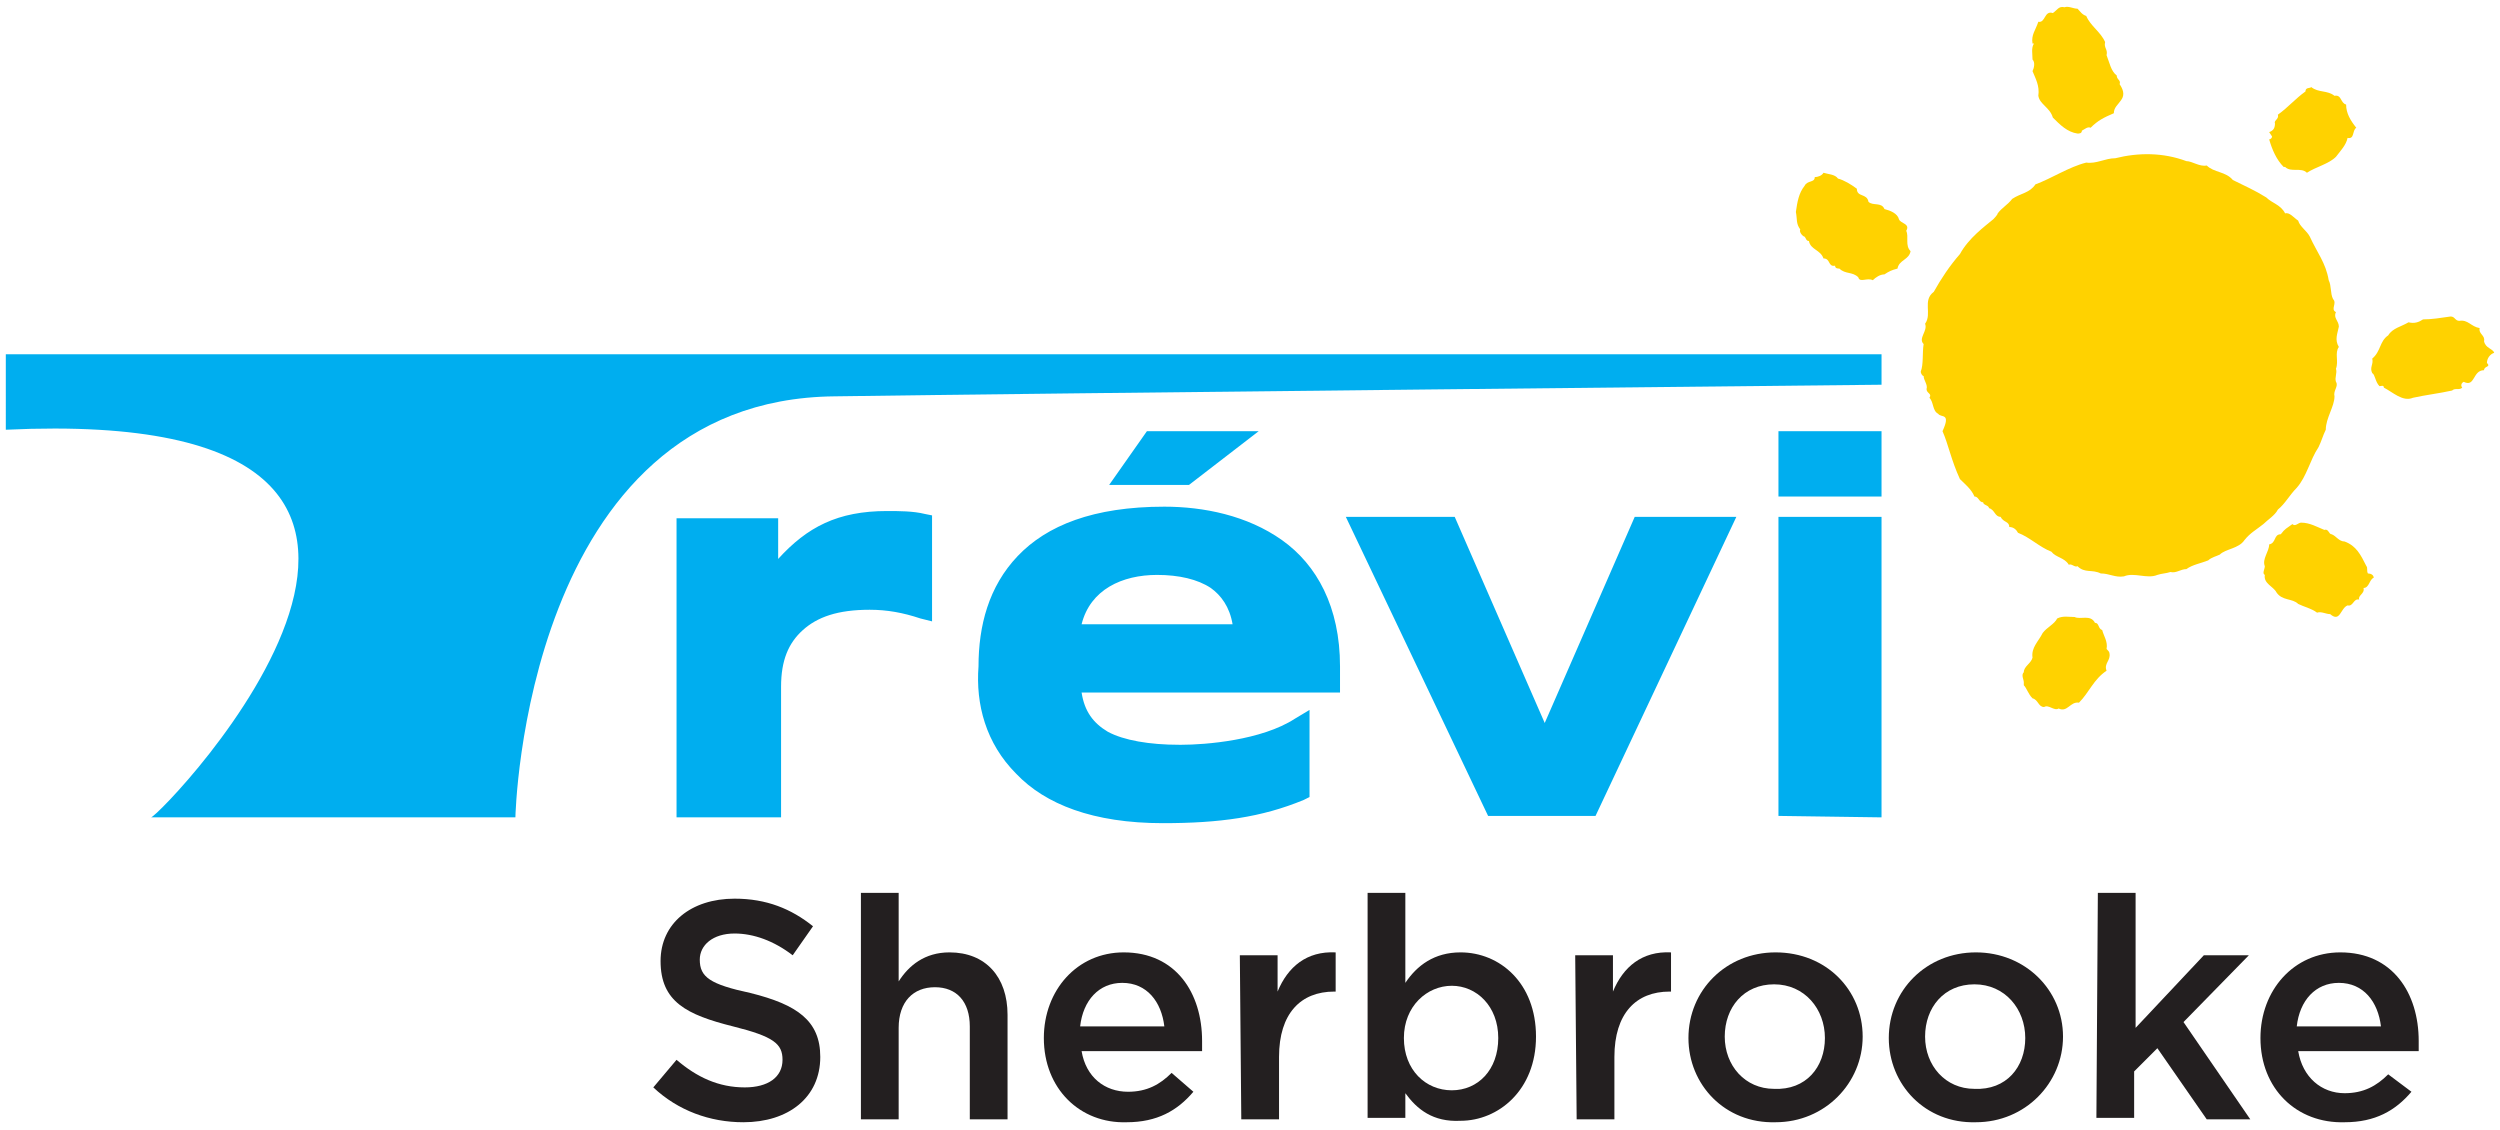 <?xml version="1.0" encoding="utf-8"?>
<!-- Generator: Adobe Illustrator 24.2.1, SVG Export Plug-In . SVG Version: 6.00 Build 0)  -->
<svg version="1.1" id="Layer_1" xmlns="http://www.w3.org/2000/svg" xmlns:xlink="http://www.w3.org/1999/xlink" x="0px" y="0px"
	 viewBox="0 0 172.2 77.8" style="enable-background:new 0 0 172.2 77.8;" xml:space="preserve">
<style type="text/css">
	.st0{fill:#FFD200;}
	.st1{fill:#00AEEF;}
	.st2{fill:#231F20;}
</style>
<g id="XMLID_94_">
	<path id="XMLID_71_" class="st0" d="M139.4,47c0-0.2-0.2-0.5,0-0.7c0-0.4,0.5-0.6,0.6-1c-0.1-0.7,0.4-1.1,0.7-1.7
		c0.3-0.4,0.8-0.6,1-1c0.4-0.2,0.8-0.1,1.2-0.1c0.4,0.2,1.1-0.2,1.4,0.4c0.3,0,0.2,0.4,0.5,0.5c0.1,0.4,0.4,0.8,0.3,1.3
		c0.1,0.1,0.2,0.2,0.2,0.3c0.1,0.5-0.4,0.7-0.2,1.2c-0.9,0.6-1.2,1.5-1.9,2.2c-0.6-0.1-0.8,0.7-1.4,0.4c-0.3,0.2-0.7-0.3-1-0.1
		c-0.4,0-0.4-0.5-0.8-0.6c-0.3-0.3-0.4-0.7-0.6-0.9V47z"/>
	<path id="XMLID_70_" class="st0" d="M124,15.8c-0.3-0.4-0.2-0.7-0.3-1.2c0.1-0.7,0.2-1.3,0.6-1.8c0.2-0.4,0.7-0.2,0.7-0.6
		c0.2,0,0.5-0.1,0.6-0.3c0.3,0.1,0.8,0.1,1,0.4c0.4,0.1,0.9,0.4,1.3,0.7c0,0.6,0.7,0.3,0.8,0.9c0.3,0.3,0.9,0,1.1,0.5
		c0.4,0.1,0.9,0.3,1,0.7c0.1,0.3,0.8,0.3,0.5,0.8c0.2,0.4-0.1,1,0.3,1.4c-0.1,0.6-0.8,0.6-0.9,1.2c-0.4,0.1-0.6,0.2-0.9,0.4
		c-0.3,0-0.6,0.2-0.8,0.4c-0.4-0.2-0.9,0.2-1-0.2c-0.4-0.4-0.9-0.2-1.3-0.6c-0.1,0-0.3,0-0.3-0.2c-0.5,0.1-0.3-0.5-0.8-0.5
		c-0.2-0.6-0.9-0.6-1-1.2c-0.2,0-0.2-0.2-0.3-0.3C124.2,16.3,123.9,16,124,15.8z"/>
	<path id="XMLID_69_" class="st0" d="M133.8,29.7c0.6-1.3-0.1-0.9-0.3-1.2c-0.4-0.2-0.3-0.8-0.6-1.1c0.2-0.3-0.2-0.3-0.2-0.6
		c0.1-0.3-0.2-0.6-0.2-0.9c-0.1,0-0.2-0.2-0.2-0.3c0.2-0.5,0.1-1.3,0.2-1.9c-0.4-0.4,0.3-0.9,0.1-1.4c0.5-0.7-0.2-1.6,0.6-2.2
		c0.5-0.9,1.1-1.8,1.8-2.6c0.6-1.1,1.7-1.9,2.3-2.4c0,0,0.3-0.3,0.3-0.4c0.3-0.4,0.7-0.6,1-1c0.6-0.4,1.2-0.4,1.6-1
		c1.1-0.4,2.3-1.2,3.5-1.5c0.7,0.1,1.3-0.3,2-0.3c1.6-0.4,3.3-0.4,4.9,0.2c0.4,0,0.9,0.4,1.4,0.3c0.5,0.5,1.3,0.4,1.8,1
		c0.8,0.4,1.5,0.7,2.3,1.2c0.4,0.4,1,0.5,1.3,1.1c0.3-0.1,0.6,0.3,0.9,0.5c0.1,0.4,0.6,0.7,0.8,1.1c0.5,1.1,1.1,1.8,1.3,3
		c0.2,0.4,0.1,0.9,0.3,1.3c0.3,0.3-0.2,0.7,0.2,0.9c-0.2,0.4,0.2,0.6,0.2,1c-0.1,0.5-0.3,0.9,0,1.4c-0.3,0.4,0,1-0.2,1.5
		c0.1,0.3-0.1,0.6,0,0.9c0.2,0.3-0.2,0.6-0.1,1c0,0.7-0.6,1.5-0.6,2.3c-0.2,0.4-0.3,0.8-0.5,1.2c-0.6,0.9-0.8,2-1.5,2.8
		c-0.5,0.5-0.8,1.1-1.3,1.5c-0.2,0.4-0.7,0.7-1,1c-0.5,0.4-0.9,0.6-1.3,1.1c-0.4,0.6-1.3,0.6-1.7,1c-0.2,0.1-0.6,0.2-0.8,0.4
		c-0.5,0.2-1.1,0.3-1.5,0.6c-0.4,0-0.7,0.3-1.1,0.2c-0.3,0.1-0.6,0.1-0.9,0.2l0,0c-0.7,0.3-1.6-0.2-2.3,0.1c-0.6,0.1-1-0.2-1.6-0.2
		c-0.6-0.3-1.1,0-1.6-0.5c-0.2,0.1-0.4-0.2-0.6-0.1c-0.3-0.5-0.9-0.5-1.2-0.9c-0.8-0.3-1.5-1-2.3-1.3c-0.1-0.2-0.3-0.4-0.6-0.4
		c0-0.4-0.4-0.3-0.6-0.7c-0.4,0-0.4-0.5-0.8-0.6c0-0.2-0.4-0.2-0.4-0.4c-0.3,0-0.3-0.4-0.6-0.4c-0.2-0.5-0.7-0.9-1-1.2
		C134.4,31.7,134.2,30.6,133.8,29.7z"/>
	<path id="XMLID_68_" class="st0" d="M156,39c-0.2-0.5,0.3-1,0.3-1.5c0.5-0.1,0.3-0.7,0.8-0.7c0.3-0.4,0.4-0.4,0.8-0.7
		c0.2,0.2,0.4-0.1,0.6-0.1c0.6,0,1.1,0.3,1.6,0.5c0.3-0.1,0.3,0.3,0.5,0.3c0.3,0.1,0.5,0.5,0.9,0.5c0.8,0.3,1.1,0.9,1.5,1.7
		c0.1,0.1,0,0.3,0.1,0.5c0.2,0,0.4,0.1,0.4,0.3c-0.3,0.1-0.3,0.7-0.7,0.7c0.1,0.4-0.4,0.5-0.3,0.8c-0.4-0.1-0.4,0.5-0.8,0.4
		c-0.5,0.2-0.5,1.2-1.2,0.6c-0.3,0-0.6-0.2-0.9-0.1c-0.4-0.3-0.9-0.4-1.3-0.6c-0.4-0.4-1.1-0.2-1.5-0.8c-0.2-0.4-0.9-0.6-0.8-1.2
		C155.8,39.5,156,39.2,156,39z"/>
	<path id="XMLID_67_" class="st0" d="M140,4.9c0.1-0.2,0.2-0.6,0-0.8c0-0.4-0.1-0.8,0.1-1.1H140c-0.1-0.6,0.2-0.9,0.4-1.5
		c0.5,0.1,0.4-0.8,1-0.6c0.3-0.2,0.4-0.5,0.8-0.4c0.3-0.1,0.6,0.1,0.9,0.1c0.2,0.2,0.3,0.4,0.6,0.5c0.3,0.7,1,1.1,1.3,1.8
		c-0.1,0.4,0.2,0.5,0.1,0.9c0.2,0.5,0.3,1.1,0.7,1.4c0,0.3,0.3,0.3,0.2,0.6c0.2,0.3,0.4,0.7,0.1,1.1c-0.2,0.3-0.5,0.5-0.5,0.9
		c-0.7,0.3-1.1,0.5-1.6,1c-0.2-0.1-0.4,0.1-0.6,0.2c0,0.2-0.2,0.2-0.3,0.2c-0.7-0.1-1.2-0.6-1.7-1.1c-0.2-0.7-0.9-0.9-1-1.5
		C140.5,5.9,140.2,5.4,140,4.9z"/>
	<path id="XMLID_66_" class="st0" d="M163.4,25.7c-0.2-0.4,0.1-0.6,0-1c0.6-0.5,0.5-1.2,1.1-1.6c0.3-0.5,0.9-0.6,1.4-0.9
		c0.4,0.1,0.7,0,1-0.2c0.6,0,1.2-0.1,1.9-0.2c0.3,0,0.3,0.3,0.6,0.3c0.6-0.1,0.8,0.4,1.4,0.5c-0.1,0.4,0.4,0.5,0.3,0.9
		c0.1,0.5,0.6,0.5,0.7,0.8c-0.3,0.1-0.5,0.4-0.5,0.7c0.3,0.3-0.2,0.2-0.2,0.5c-0.8,0-0.6,1.2-1.4,0.8c-0.2,0.1-0.2,0.3-0.1,0.4
		c-0.2,0.2-0.5,0-0.7,0.2c-0.9,0.2-1.8,0.3-2.7,0.5c-0.7,0.3-1.4-0.4-2-0.7c0-0.2-0.2-0.1-0.3-0.1C163.6,26.3,163.6,25.8,163.4,25.7
		z"/>
	<path id="XMLID_65_" class="st0" d="M156.5,9.4l-0.2-0.3c0.3-0.1,0.4-0.3,0.4-0.6c-0.1-0.2,0.3-0.3,0.2-0.6
		c0.7-0.5,1.2-1.1,1.9-1.6c0-0.3,0.3-0.2,0.4-0.3c0.5,0.4,1.1,0.2,1.6,0.6c0.5-0.1,0.4,0.5,0.8,0.6c0,0.6,0.3,1.1,0.7,1.6
		c-0.3,0.2-0.1,0.8-0.6,0.7c-0.1,0.5-0.5,0.9-0.8,1.3c-0.5,0.5-1.4,0.7-2,1.1c-0.4-0.4-1.1,0-1.5-0.4h-0.1c-0.5-0.5-0.8-1.2-1-1.9
		C156.4,9.6,156.5,9.5,156.5,9.4z"/>
</g>
<path id="XMLID_73_" class="st1" d="M0.4,24.4c3.3,0,91.1,0,129.2,0v2.1c0,0-58.8,0.6-72.1,0.8c-21.4,0.2-22,29-22,29
	c-17.9,0-23.5,0-25.1,0c0.6,0,28.1-28.5-10-26.7C0.4,26.5,0.4,24.4,0.4,24.4z M99.8,35.6h-7.1l9.8,20.6h7.4l9.7-20.6h-7l-6.2,14.2
	l-6.2-14.2H99.8 M76.4,33.4l2.6-3.7h7.7l-4.8,3.7H76.4z M46.6,56.3h7.2v-9l0,0c0-1.8,0.5-3,1.5-3.9l0,0c1-0.9,2.4-1.4,4.6-1.4l0,0
	c1.2,0,2.3,0.2,3.5,0.6l0.8,0.2v-7.3l-0.5-0.1l0,0c-0.8-0.2-1.8-0.2-2.6-0.2l0,0c-3.4,0-5.5,1.1-7.5,3.3v-2.8h-7v0.6V56.3L46.6,56.3
	z M70,53.3c2,2.1,5.3,3.4,10.1,3.4l0,0c3.9,0,6.8-0.4,9.7-1.6l0.4-0.2v-6l-1,0.6l0,0c-2.3,1.5-6.2,1.8-7.8,1.8l0,0
	c-0.1,0-0.1,0-0.2,0l0,0c-2,0-3.8-0.3-4.9-0.9l0,0c-1-0.6-1.6-1.4-1.8-2.7h17.8v-1.8l0,0c0-4.1-1.6-7-4-8.7l0,0
	c-2.4-1.7-5.4-2.3-8.1-2.3l0,0c-4.9,0-8.1,1.3-10.1,3.4l0,0c-2,2.1-2.7,4.8-2.7,7.6l0,0C67.2,48.5,67.9,51.2,70,53.3L70,53.3z
	 M84.9,43H74.5l0,0c0.6-2.4,2.8-3.4,5.2-3.4l0,0c1.5,0,2.8,0.3,3.7,0.9l0,0C84.1,41,84.7,41.8,84.9,43L84.9,43z M129.6,56.3V35.6
	h-7.1v20.6L129.6,56.3L129.6,56.3z M129.6,34.2v-4.5h-7.1v4.5H129.6z"/>
<g id="XMLID_210_">
	<path id="XMLID_234_" class="st2" d="M45,74.9l1.6-1.9c1.4,1.2,2.9,1.9,4.7,1.9c1.6,0,2.6-0.7,2.6-1.9l0,0c0-1.1-0.6-1.6-3.4-2.3
		c-3.2-0.8-5-1.7-5-4.5l0,0c0-2.6,2.1-4.3,5.1-4.3c2.2,0,3.9,0.7,5.4,1.9l-1.4,2c-1.3-1-2.7-1.5-4-1.5c-1.5,0-2.4,0.8-2.4,1.8l0,0
		c0,1.2,0.7,1.7,3.5,2.3c3.2,0.8,4.8,1.9,4.8,4.4l0,0c0,2.8-2.2,4.5-5.3,4.5C48.9,77.3,46.7,76.5,45,74.9z"/>
	<path id="XMLID_232_" class="st2" d="M59.3,61.5h2.6v6.1c0.7-1.1,1.8-2,3.5-2c2.5,0,4,1.7,4,4.3v7.2h-2.6v-6.4
		c0-1.7-0.9-2.7-2.4-2.7s-2.5,1-2.5,2.8v6.3h-2.6C59.3,77.1,59.3,61.5,59.3,61.5z"/>
	<path id="XMLID_229_" class="st2" d="M71.9,71.5L71.9,71.5c0-3.3,2.3-5.9,5.5-5.9c3.6,0,5.4,2.8,5.4,6.1c0,0.2,0,0.5,0,0.7h-8.3
		c0.3,1.8,1.6,2.8,3.2,2.8c1.3,0,2.2-0.5,3-1.3l1.5,1.3c-1.1,1.3-2.5,2.1-4.6,2.1C74.4,77.4,71.9,75,71.9,71.5z M80.2,70.7
		c-0.2-1.7-1.2-3-2.9-3c-1.6,0-2.7,1.2-2.9,3H80.2z"/>
	<path id="XMLID_227_" class="st2" d="M85.4,65.8H88v2.5c0.7-1.7,2-2.8,4-2.7v2.7h-0.1c-2.3,0-3.8,1.5-3.8,4.5v4.3h-2.6L85.4,65.8
		L85.4,65.8z"/>
	<path id="XMLID_224_" class="st2" d="M96.8,75.3V77h-2.6V61.5h2.6v6.2c0.8-1.2,2-2.1,3.8-2.1c2.7,0,5.2,2.1,5.2,5.8l0,0
		c0,3.7-2.6,5.8-5.2,5.8C98.7,77.3,97.6,76.4,96.8,75.3z M103.2,71.5L103.2,71.5c0-2.2-1.5-3.6-3.2-3.6s-3.3,1.4-3.3,3.6l0,0
		c0,2.2,1.5,3.6,3.3,3.6S103.2,73.7,103.2,71.5z"/>
	<path id="XMLID_222_" class="st2" d="M108.5,65.8h2.6v2.5c0.7-1.7,2-2.8,4-2.7v2.7H115c-2.3,0-3.8,1.5-3.8,4.5v4.3h-2.6L108.5,65.8
		L108.5,65.8z"/>
	<path id="XMLID_219_" class="st2" d="M116.3,71.5L116.3,71.5c0-3.3,2.6-5.9,6-5.9c3.5,0,6,2.6,6,5.8l0,0c0,3.2-2.6,5.9-6,5.9
		C118.8,77.4,116.3,74.7,116.3,71.5z M125.7,71.5L125.7,71.5c0-2-1.4-3.7-3.5-3.7s-3.4,1.6-3.4,3.6l0,0c0,2,1.4,3.6,3.4,3.6
		C124.4,75.1,125.7,73.5,125.7,71.5z"/>
	<path id="XMLID_216_" class="st2" d="M130.1,71.5L130.1,71.5c0-3.3,2.6-5.9,6-5.9s6,2.6,6,5.8l0,0c0,3.2-2.6,5.9-6,5.9
		C132.6,77.4,130.1,74.7,130.1,71.5z M139.5,71.5L139.5,71.5c0-2-1.4-3.7-3.5-3.7s-3.4,1.6-3.4,3.6l0,0c0,2,1.4,3.6,3.4,3.6
		C138.2,75.1,139.5,73.5,139.5,71.5z"/>
	<path id="XMLID_214_" class="st2" d="M144.5,61.5h2.6v9.3l4.7-5h3.1l-4.5,4.6l4.6,6.7h-3l-3.4-4.9l-1.6,1.6V77h-2.6L144.5,61.5
		L144.5,61.5z"/>
	<path id="XMLID_211_" class="st2" d="M155.7,71.5L155.7,71.5c0-3.3,2.3-5.9,5.5-5.9c3.6,0,5.4,2.8,5.4,6.1c0,0.2,0,0.5,0,0.7h-8.3
		c0.3,1.8,1.6,2.9,3.2,2.9c1.3,0,2.2-0.5,3-1.3l1.6,1.2c-1.1,1.3-2.5,2.1-4.6,2.1C158.2,77.4,155.7,75,155.7,71.5z M164,70.7
		c-0.2-1.7-1.2-3-2.9-3c-1.6,0-2.7,1.2-2.9,3H164z"/>
</g>
</svg>
